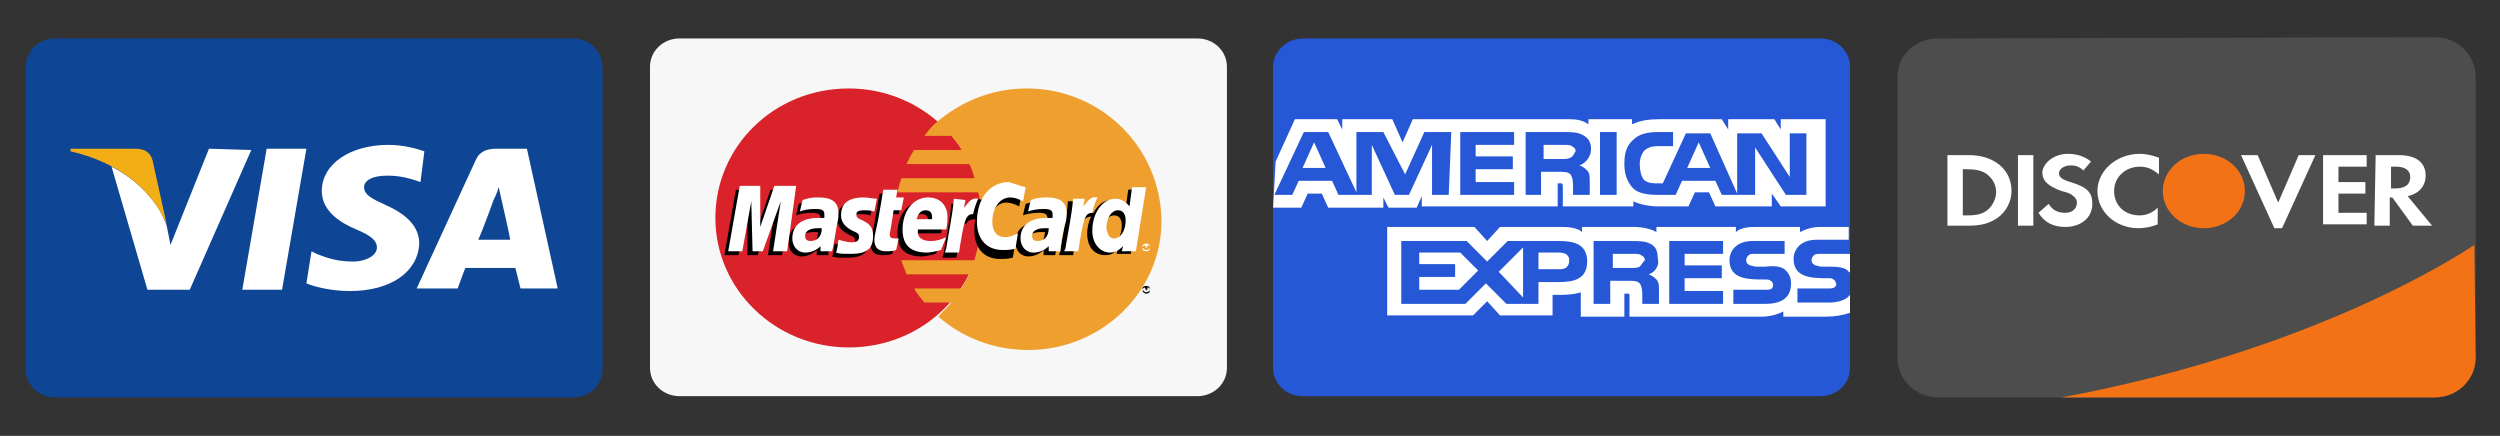 <?xml version="1.0" encoding="UTF-8"?> <svg xmlns="http://www.w3.org/2000/svg" xmlns:xlink="http://www.w3.org/1999/xlink" version="1.1" id="Capa_1" x="0px" y="0px" viewBox="0 0 195 34" style="enable-background:new 0 0 195 34;" xml:space="preserve"><rect x="0" y="0" width="195" height="34" fill="#333333" stroke="none"/> <style type="text/css"> .st0{fill:#0E4595;} .st1{fill:#FFFFFF;} .st2{fill:#F2AE14;} .st3{fill:#F7F7F7;} .st4{fill:#D9222A;} .st5{fill:#EE9F2D;} .st6{fill:#2557D6;} .st7{fill-rule:evenodd;clip-rule:evenodd;fill:#4D4D4D;} .st8{fill-rule:evenodd;clip-rule:evenodd;fill:#FFFFFF;} .st9{fill-rule:evenodd;clip-rule:evenodd;fill:#F47216;} </style> <g> <g> <path class="st0" d="M4.3,3h40.4C46,3,47,4,47,5.3v23.5c0,1.2-1,2.2-2.3,2.2H4.3C3,31,2,30,2,28.8V5.3C2,4,3,3,4.3,3z"></path> <path class="st1" d="M18.9,22.6l1.9-11h3.1l-1.9,11H18.9z M33.1,11.8c-0.6-0.2-1.6-0.5-2.8-0.5c-3,0-5.2,1.5-5.2,3.6 c0,1.6,1.5,2.5,2.7,3s1.6,0.9,1.6,1.4c0,0.7-1,1.1-1.8,1.1c-1.2,0-1.9-0.2-2.9-0.6l-0.4-0.2l-0.4,2.5c0.7,0.3,2,0.6,3.4,0.6 c3.2,0,5.3-1.5,5.4-3.7c0-1.2-0.8-2.2-2.6-3c-1.1-0.5-1.7-0.8-1.7-1.4c0-0.5,0.6-0.9,1.8-0.9c1,0,1.7,0.2,2.3,0.4l0.3,0.1 L33.1,11.8z M41.1,11.6h-2.4c-0.7,0-1.3,0.2-1.6,0.9l-4.6,10h3.2c0,0,0.5-1.4,0.6-1.6c0.4,0,3.5,0,3.9,0c0.1,0.4,0.4,1.6,0.4,1.6 h2.9L41.1,11.6L41.1,11.6z M37.3,18.7c0.3-0.6,1.2-3.1,1.2-3.1s0.3-0.6,0.4-1l0.2,0.9c0,0,0.6,2.6,0.7,3.2H37.3z M16.3,11.6 l-3,7.5L13,17.6c-0.6-1.8-2.3-3.6-4.3-4.6l2.8,9.6h3.3l4.8-10.9L16.3,11.6"></path> <path class="st2" d="M10.5,11.6h-5v0.2c3.9,0.9,6.4,3.1,7.5,5.7l-1.1-5C11.7,11.8,11.2,11.6,10.5,11.6"></path> </g> <g> <path class="st3" d="M53,3h40.4c1.3,0,2.3,1,2.3,2.2v23.5c0,1.2-1,2.2-2.3,2.2H53c-1.3,0-2.3-1-2.3-2.2V5.2C50.7,4,51.7,3,53,3z"></path> <path class="st4" d="M76.6,17c0,5.6-4.6,10.1-10.4,10.1c-5.7,0-10.4-4.5-10.4-10.1S60.4,6.9,66.2,6.9C71.9,6.9,76.6,11.4,76.6,17"></path> <path class="st5" d="M80.1,6.9c-2.7,0-5.1,1-7,2.6c-0.4,0.3-0.7,0.7-1,1.1h2.1c0.3,0.3,0.6,0.7,0.8,1.1h-3.7 c-0.2,0.3-0.4,0.7-0.6,1.1h4.9c0.2,0.3,0.3,0.7,0.4,1.1h-5.7c-0.1,0.3-0.2,0.7-0.3,1.1h6.3c0.2,0.7,0.2,1.4,0.2,2.1 c0,1.1-0.2,2.2-0.5,3.2h-5.7c0.1,0.4,0.3,0.7,0.4,1.1h4.9c-0.2,0.4-0.4,0.7-0.6,1.1h-3.7c0.2,0.4,0.5,0.7,0.8,1.1h2.1 c-0.3,0.4-0.7,0.7-1,1.1c1.8,1.6,4.3,2.6,7,2.6c5.7,0,10.4-4.5,10.4-10.1C90.5,11.4,85.8,6.9,80.1,6.9"></path> <path d="M89.1,22.6c0-0.2,0.1-0.3,0.3-0.3c0.2,0,0.3,0.1,0.3,0.3c0,0.2-0.1,0.3-0.3,0.3S89.1,22.7,89.1,22.6z M89.4,22.8 c0.1,0,0.3-0.1,0.3-0.2s-0.1-0.2-0.3-0.2l0,0c-0.1,0-0.3,0.1-0.3,0.2l0,0C89.2,22.7,89.3,22.8,89.4,22.8L89.4,22.8z M89.4,22.7 L89.4,22.7l-0.1-0.3h0.1h0.1c0,0,0,0,0,0.1C89.5,22.5,89.5,22.6,89.4,22.7L89.4,22.7L89.4,22.7l0.1-0.1h-0.1V22.7L89.4,22.7z M89.4,22.5L89.4,22.5C89.4,22.5,89.5,22.5,89.4,22.5C89.5,22.5,89.5,22.5,89.4,22.5C89.5,22.5,89.5,22.5,89.4,22.5 C89.5,22.5,89.4,22.5,89.4,22.5L89.4,22.5L89.4,22.5z M63.8,18.1c-0.1,0-0.2,0-0.3,0c-0.6,0-1,0.2-1,0.6c0,0.3,0.2,0.4,0.4,0.4 C63.5,19.1,63.8,18.7,63.8,18.1z M64.6,19.9h-0.9v-0.4C63.4,19.8,63,20,62.5,20c-0.6,0-1-0.5-1-1.1c0-1,0.7-1.6,2-1.6 c0.1,0,0.3,0,0.5,0c0-0.1,0-0.2,0-0.3c0-0.3-0.2-0.4-0.7-0.4s-1,0.1-1.2,0.2c0-0.1,0.2-0.9,0.2-0.9c0.6-0.2,0.9-0.2,1.3-0.2 c1,0,1.5,0.4,1.5,1.2c0,0.2,0,0.5-0.1,0.8C64.9,18.3,64.6,19.6,64.6,19.9L64.6,19.9z M61,19.9h-1.1l0.6-3.9l-1.4,3.9h-0.8V16 l-0.7,3.9h-1.1l0.9-5.1H59l0.1,2.9l1-2.9h1.8L61,19.9z M81.5,18.1c-0.1,0-0.2,0-0.3,0c-0.6,0-1,0.2-1,0.6c0,0.3,0.2,0.4,0.4,0.4 C81.2,19.1,81.5,18.7,81.5,18.1z M82.3,19.9h-0.9v-0.4c-0.3,0.3-0.7,0.5-1.2,0.5c-0.6,0-1-0.5-1-1.1c0-1,0.7-1.6,2-1.6 c0.1,0,0.3,0,0.5,0c0-0.1,0-0.2,0-0.3c0-0.3-0.2-0.4-0.7-0.4s-1,0.1-1.2,0.2c0-0.1,0.2-0.9,0.2-0.9c0.6-0.2,0.9-0.2,1.3-0.2 c1,0,1.5,0.4,1.5,1.2c0,0.2,0,0.5-0.1,0.8C82.6,18.3,82.4,19.6,82.3,19.9L82.3,19.9z M69.6,19.8c-0.3,0.1-0.5,0.1-0.8,0.1 c-0.6,0-0.9-0.3-0.9-0.9c0-0.2,0.1-0.7,0.2-1.1s0.5-2.8,0.5-2.8h1.1l-0.1,0.6h0.7l-0.2,1h-0.7c-0.1,0.8-0.3,1.8-0.3,1.9 c0,0.2,0.1,0.3,0.4,0.3c0.1,0,0.2,0,0.3,0L69.6,19.8z M73,19.8c-0.4,0.1-0.8,0.2-1.1,0.2c-1.3,0-1.9-0.6-1.9-1.8 c0-1.4,0.8-2.5,2-2.5c0.9,0,1.5,0.6,1.5,1.5c0,0.3,0,0.6-0.1,1h-2.2c-0.1,0.6,0.3,0.9,1,0.9c0.4,0,0.8-0.1,1.2-0.3L73,19.8z M72.4,17.4c0-0.1,0.1-0.7-0.5-0.7c-0.4,0-0.6,0.3-0.7,0.7H72.4z M65.3,17.1c0,0.5,0.3,0.9,0.9,1.2c0.5,0.2,0.5,0.3,0.5,0.5 c0,0.3-0.2,0.4-0.6,0.4c-0.3,0-0.6-0.1-1-0.2c0,0-0.1,0.9-0.2,1c0.3,0.1,0.5,0.1,1.2,0.1c1.2,0,1.7-0.4,1.7-1.4 c0-0.6-0.2-0.9-0.8-1.2c-0.5-0.2-0.5-0.3-0.5-0.5s0.2-0.3,0.6-0.3c0.2,0,0.5,0,0.8,0.1l0.2-1c-0.3,0-0.7-0.1-1-0.1 C65.7,15.7,65.3,16.3,65.3,17.1 M78.5,15.8c0.3,0,0.6,0.1,1,0.3l0.2-1.1c-0.2-0.1-0.7-0.4-1.2-0.4c-0.8,0-1.4,0.4-1.8,1 c-0.7-0.2-0.9,0.2-1.2,0.6l-0.3,0.1c0-0.1,0-0.3,0-0.4h-1c-0.1,1.3-0.4,2.6-0.6,3.9l-0.1,0.3h1.1c0.2-1.2,0.3-1.9,0.4-2.5l0.4-0.2 c0.1-0.2,0.3-0.3,0.7-0.3C76,17.4,76,17.7,76,18c0,1.4,0.8,2.2,2,2.2c0.3,0,0.6,0,1-0.1l0.2-1.2c-0.4,0.2-0.7,0.3-1,0.3 c-0.7,0-1-0.5-1-1.2C77.1,16.6,77.7,15.8,78.5,15.8"></path> <path class="st1" d="M61.4,19.6h-1.1l0.6-3.9l-1.4,3.9h-0.8l-0.1-3.9l-0.7,3.9h-1.1l0.9-5.1h1.6v3.2l1.1-3.2h1.7L61.4,19.6z"></path> <path d="M88,14.8l-0.2,1.5c-0.3-0.4-0.6-0.7-1.1-0.7c-0.6,0-1.1,0.4-1.4,1c-0.5-0.1-1-0.3-1-0.3l0,0c0-0.3,0.1-0.6,0-0.6h-1 c-0.1,1.3-0.4,2.6-0.6,3.9l-0.1,0.3h1.1c0.2-1,0.3-1.8,0.4-2.4c0.4-0.3,0.6-0.6,1-0.6c-0.2,0.4-0.3,0.9-0.3,1.3 c0,1,0.5,1.7,1.4,1.7c0.4,0,0.7-0.1,1-0.5l-0.1,0.4h1.1l0.9-5.1L88,14.8z M86.6,19c-0.4,0-0.6-0.3-0.6-0.8c0-0.8,0.4-1.4,0.9-1.4 c0.4,0,0.6,0.3,0.6,0.8C87.5,18.4,87.1,19,86.6,19L86.6,19z"></path> <path class="st1" d="M64.1,17.8c-0.1,0-0.2,0-0.3,0c-0.6,0-1,0.2-1,0.6c0,0.3,0.2,0.4,0.4,0.4C63.8,18.8,64.1,18.4,64.1,17.8z M64.9,19.6H64v-0.4c-0.3,0.3-0.7,0.5-1.2,0.5c-0.6,0-1-0.5-1-1.1c0-1,0.7-1.6,2-1.6c0.1,0,0.3,0,0.5,0c0-0.1,0-0.2,0-0.3 c0-0.3-0.2-0.4-0.7-0.4c-0.6,0-1,0.1-1.2,0.2c0-0.1,0.2-0.9,0.2-0.9c0.6-0.2,0.9-0.2,1.3-0.2c1,0,1.5,0.4,1.5,1.2 c0,0.2,0,0.5-0.1,0.8C65.2,18,65,19.3,64.9,19.6L64.9,19.6z M80,14.6l-0.2,1.1c-0.4-0.2-0.7-0.3-1-0.3c-0.8,0-1.4,0.8-1.4,1.9 c0,0.8,0.4,1.2,1,1.2c0.3,0,0.6-0.1,1-0.3l-0.2,1.2c-0.4,0.1-0.7,0.1-1,0.1c-1.2,0-2-0.8-2-2.2c0-1.8,1-3.1,2.5-3.1 C79.3,14.4,79.9,14.6,80,14.6 M81.8,17.8c-0.1,0-0.2,0-0.3,0c-0.6,0-1,0.2-1,0.6c0,0.3,0.2,0.4,0.4,0.4 C81.5,18.8,81.8,18.4,81.8,17.8z M82.7,19.6h-0.9v-0.4c-0.3,0.3-0.7,0.5-1.2,0.5c-0.6,0-1-0.5-1-1.1c0-1,0.7-1.6,2-1.6 c0.1,0,0.3,0,0.5,0c0-0.1,0-0.2,0-0.3c0-0.3-0.2-0.4-0.7-0.4s-1,0.1-1.2,0.2c0-0.1,0.2-0.9,0.2-0.9c0.6-0.2,0.9-0.2,1.3-0.2 c1,0,1.5,0.4,1.5,1.2c0,0.2,0,0.5-0.1,0.8C82.9,18,82.7,19.3,82.7,19.6L82.7,19.6z M69.9,19.5c-0.3,0.1-0.5,0.1-0.8,0.1 c-0.6,0-0.9-0.3-0.9-0.9c0-0.2,0.1-0.7,0.2-1.1s0.5-2.8,0.5-2.8H70l-0.1,0.6h0.6l-0.2,1h-0.6c-0.1,0.8-0.3,1.8-0.3,1.9 c0,0.2,0.1,0.3,0.4,0.3c0.1,0,0.2,0,0.3,0L69.9,19.5z M73.4,19.5c-0.4,0.1-0.8,0.2-1.1,0.2c-1.3,0-1.9-0.6-1.9-1.8 c0-1.4,0.8-2.5,2-2.5c0.9,0,1.5,0.6,1.5,1.5c0,0.3,0,0.6-0.1,1h-2.2c-0.1,0.6,0.3,0.9,1,0.9c0.4,0,0.8-0.1,1.2-0.3L73.4,19.5z M72.7,17.1c0-0.1,0.1-0.7-0.5-0.7c-0.4,0-0.6,0.3-0.7,0.7H72.7z M65.6,16.8c0,0.5,0.3,0.9,0.9,1.2c0.5,0.2,0.5,0.3,0.5,0.5 c0,0.3-0.2,0.4-0.6,0.4c-0.3,0-0.6-0.1-1-0.2c0,0-0.1,0.9-0.2,1c0.3,0.1,0.5,0.1,1.2,0.1c1.2,0,1.7-0.4,1.7-1.4 c0-0.6-0.2-0.9-0.8-1.2c-0.5-0.2-0.5-0.3-0.5-0.5s0.2-0.3,0.6-0.3c0.2,0,0.5,0,0.8,0.1l0.2-1c-0.3,0-0.7-0.1-1-0.1 C66,15.4,65.6,16,65.6,16.8 M88.6,19.6h-1.1l0.1-0.4c-0.3,0.3-0.6,0.5-1,0.5c-0.8,0-1.4-0.7-1.4-1.7c0-1.4,0.8-2.5,1.8-2.5 c0.4,0,0.8,0.2,1.1,0.6l0.2-1.5h1.1L88.6,19.6z M86.9,18.6c0.5,0,0.9-0.6,0.9-1.4c0-0.5-0.2-0.8-0.6-0.8c-0.5,0-0.9,0.6-0.9,1.4 C86.4,18.4,86.6,18.6,86.9,18.6z M83.7,15.5c-0.1,1.3-0.4,2.6-0.6,3.9L83,19.6h1.1c0.4-2.5,0.5-3,1.1-3c0.1-0.5,0.3-1,0.4-1.2 c-0.5-0.1-0.7,0.2-1.1,0.7c0-0.2,0.1-0.4,0.1-0.6H83.7z M74.4,15.5c-0.1,1.3-0.4,2.6-0.6,3.9l-0.1,0.3h1.1c0.4-2.5,0.5-3,1.1-3 c0.1-0.5,0.3-1,0.4-1.2c-0.5-0.1-0.7,0.2-1.1,0.7c0-0.2,0.1-0.4,0.1-0.6L74.4,15.5L74.4,15.5z M89.1,19.3c0-0.2,0.1-0.3,0.3-0.3 c0.2,0,0.3,0.1,0.3,0.3l0,0c0,0.2-0.1,0.3-0.3,0.3C89.2,19.6,89.1,19.5,89.1,19.3L89.1,19.3z M89.4,19.5c0.1,0,0.3-0.1,0.3-0.2 l0,0c0-0.1-0.1-0.2-0.3-0.2l0,0c-0.1,0-0.3,0.1-0.3,0.2C89.2,19.4,89.3,19.5,89.4,19.5L89.4,19.5z M89.4,19.4L89.4,19.4l-0.1-0.3 h0.1h0.1c0,0,0,0,0,0.1C89.5,19.2,89.5,19.3,89.4,19.4L89.4,19.4L89.4,19.4l0.1-0.1h-0.1V19.4L89.4,19.4z M89.4,19.3L89.4,19.3 C89.4,19.3,89.5,19.3,89.4,19.3C89.5,19.2,89.5,19.2,89.4,19.3C89.5,19.2,89.5,19.2,89.4,19.3C89.5,19.2,89.4,19.2,89.4,19.3 L89.4,19.3L89.4,19.3L89.4,19.3z"></path> </g> <g> <path class="st6" d="M101.6,3H142c1.3,0,2.3,1,2.3,2.2v23.5c0,1.2-1,2.2-2.3,2.2h-40.4c-1.3,0-2.3-1-2.3-2.2V5.2 C99.3,4,100.4,3,101.6,3z"></path> <path class="st1" d="M99.3,16.2h2.2l0.5-1.1h1.1l0.5,1.1h4.3v-0.8l0.4,0.8h2.2l0.4-0.9v0.8h10.6v-1.8h0.2c0.1,0,0.2,0,0.2,0.2v1.6 h5.5v-0.4c0.4,0.2,1.1,0.4,2,0.4h2.3l0.5-1.1h1.1l0.5,1.1h4.4v-1l0.7,1h3.5V9.3h-3.5v0.8l-0.5-0.8h-3.6v0.8l-0.5-0.8h-4.9 c-0.8,0-1.5,0.1-2.1,0.4V9.3h-3.4v0.4c-0.4-0.3-0.9-0.4-1.4-0.4h-12.3l-0.8,1.8l-0.8-1.8h-3.9v0.8l-0.4-0.8H101l-1.5,3.3 L99.3,16.2L99.3,16.2L99.3,16.2z M113,15.2h-1.3v-3.9l-1.8,3.9h-1.1l-1.8-3.9v3.9h-2.6l-0.5-1.1h-2.6l-0.5,1.1h-1.4l2.3-4.9h1.9 l2.2,4.7v-4.7h2.1l1.7,3.3l1.5-3.3h2.1L113,15.2z M103.4,13.1l-0.9-2l-0.9,2H103.4z M118.1,15.2h-4.2v-4.9h4.2v1h-3v0.9h2.9v1 h-2.9v1h3V15.2z M124.1,11.6c0,0.8-0.6,1.2-0.9,1.3c0.3,0.1,0.5,0.3,0.6,0.4c0.2,0.2,0.2,0.5,0.2,0.9v1h-1.3v-0.6 c0-0.3,0-0.7-0.2-1c-0.2-0.2-0.5-0.2-0.9-0.2h-1.4v1.8H119v-4.9h2.9c0.6,0,1.1,0,1.5,0.2C123.8,10.7,124.1,11,124.1,11.6 L124.1,11.6z M122.5,12.3c-0.2,0.1-0.4,0.1-0.6,0.1h-1.5v-1.1h1.6c0.2,0,0.5,0,0.6,0.1c0.2,0.1,0.3,0.2,0.3,0.4 C122.7,12.1,122.7,12.2,122.5,12.3z M126.1,15.2h-1.3v-4.9h1.3V15.2z M141.1,15.2h-1.8l-2.4-3.7v3.7h-2.6l-0.5-1.1h-2.6l-0.5,1.1 h-1.5c-0.6,0-1.4-0.1-1.8-0.5s-0.7-1-0.7-1.9c0-0.7,0.1-1.4,0.7-1.9c0.4-0.4,1-0.6,1.9-0.6h1.2v1.1h-1.2c-0.5,0-0.7,0.1-1,0.3 c-0.2,0.2-0.4,0.6-0.4,1.1s0.1,0.9,0.3,1.2c0.2,0.2,0.5,0.3,0.9,0.3h0.6l1.8-3.9h1.9l2.1,4.7v-4.7h1.9l2.2,3.4v-3.4h1.3v4.8H141.1 z M133.4,13.1l-0.9-2l-0.9,2H133.4z M144.3,23c-0.3,0.4-0.9,0.6-1.7,0.6h-2.4v-1.1h2.4c0.2,0,0.4,0,0.5-0.1s0.2-0.2,0.1-0.3 c0-0.1-0.1-0.3-0.2-0.3c-0.1-0.1-0.2-0.1-0.4-0.1c-1.2,0-2.7,0-2.7-1.5c0-0.7,0.5-1.5,1.8-1.5h2.5v-1H142c-0.7,0-1.2,0.2-1.6,0.4 v-0.4h-3.5c-0.6,0-1.2,0.1-1.5,0.4v-0.4h-6.2v0.4c-0.5-0.3-1.3-0.4-1.7-0.4h-4.1v0.4c-0.4-0.4-1.3-0.4-1.8-0.4H117l-1,1.1l-1-1.1 h-6.8v6.9h6.7l1.1-1.1l1,1.1h4.1V23h0.4c0.5,0,1.2,0,1.8-0.2v1.9h3.4v-1.8h0.2c0.2,0,0.2,0,0.2,0.2v1.6h10.3 c0.7,0,1.3-0.2,1.7-0.4v0.4h3.3c0.7,0,1.3-0.1,1.9-0.3L144.3,23L144.3,23z M123.8,20.4c0,1.4-1.1,1.6-2.2,1.6H120v1.7h-2.5 l-1.6-1.6l-1.6,1.6h-5v-4.9h5.1l1.6,1.6l1.6-1.6h4C122.7,18.8,123.8,19,123.8,20.4z M113.8,22.6h-3.1v-1h2.8v-1h-2.8v-0.9h3.2 l1.4,1.4L113.8,22.6z M118.8,23.2l-1.9-2l1.9-1.9V23.2z M121.7,21H120v-1.3h1.6c0.5,0,0.8,0.2,0.8,0.6 C122.4,20.8,122.1,21,121.7,21z M130.2,18.8h4.2v1h-3v0.9h2.9v1h-2.9v1h3v1h-4.2V18.8z M128.6,21.4c0.3,0.1,0.5,0.3,0.6,0.4 c0.2,0.2,0.2,0.5,0.2,0.9v1h-1.3v-0.6c0-0.3,0-0.7-0.2-1c-0.2-0.2-0.5-0.2-0.9-0.2h-1.4v1.8h-1.3v-4.9h2.9c0.6,0,1.1,0,1.5,0.2 c0.4,0.2,0.6,0.5,0.6,1.1C129.5,20.9,128.9,21.3,128.6,21.4L128.6,21.4z M127.9,20.8c-0.2,0.1-0.4,0.1-0.6,0.1h-1.5v-1.1h1.6 c0.2,0,0.5,0,0.6,0.1c0.2,0.1,0.3,0.2,0.3,0.4C128.1,20.5,128,20.7,127.9,20.8L127.9,20.8z M139.3,21.1c0.2,0.2,0.4,0.5,0.4,1 c0,1.1-0.7,1.6-2,1.6h-2.5v-1.1h2.5c0.2,0,0.4,0,0.5-0.1s0.1-0.2,0.1-0.3c0-0.1-0.1-0.3-0.2-0.3c-0.1-0.1-0.2-0.1-0.5-0.1 c-1.2,0-2.7,0-2.7-1.5c0-0.7,0.5-1.5,1.8-1.5h2.5v1h-2.3c-0.2,0-0.4,0-0.5,0.1s-0.2,0.2-0.2,0.4c0,0.2,0.1,0.3,0.3,0.4 c0.1,0,0.3,0.1,0.5,0.1h0.7C138.5,20.7,139,20.8,139.3,21.1L139.3,21.1z M144.3,19.8H142c-0.2,0-0.4,0-0.5,0.1s-0.2,0.2-0.2,0.4 c0,0.2,0.1,0.3,0.3,0.4c0.1,0,0.3,0.1,0.5,0.1h0.7c0.7,0,1.2,0.1,1.4,0.4c0.1,0,0.1,0.1,0.1,0.1V19.8L144.3,19.8z"></path> </g> <g> <path class="st7" d="M151.2,3c-1.8,0-3.2,1.3-3.2,3v21.9c0,1.7,1.4,3.1,3.2,3.1h38.7c1.8,0,3.2-1.4,3.2-3.1V6 c0-1.7-1.4-3.1-3.2-3.1L151.2,3L151.2,3z"></path> <path class="st8" d="M166.9,12c0.5,0,0.9,0.1,1.5,0.3v1.3c-0.5-0.4-0.9-0.6-1.5-0.6c-1.1,0-2,0.8-2,1.9s0.8,1.9,2,1.9 c0.5,0,1-0.2,1.4-0.6v1.3c-0.5,0.2-1,0.3-1.5,0.3c-1.8,0-3.2-1.3-3.2-2.9C163.6,13.3,165.1,12,166.9,12L166.9,12z M161.3,12 c0.7,0,1.3,0.2,1.8,0.6l-0.6,0.7c-0.3-0.3-0.6-0.4-1-0.4c-0.5,0-0.9,0.3-0.9,0.6s0.2,0.5,0.9,0.7c1.3,0.4,1.7,0.8,1.7,1.7 c0,1.1-0.9,1.8-2.1,1.8c-0.9,0-1.6-0.3-2.1-1.1l0.8-0.7c0.3,0.5,0.7,0.7,1.3,0.7c0.5,0,0.9-0.3,0.9-0.8c0-0.2-0.1-0.4-0.4-0.6 c-0.1-0.1-0.4-0.2-0.8-0.3c-1.1-0.4-1.5-0.8-1.5-1.5C159.4,12.7,160.2,12,161.3,12z M174.8,12.1h1.3l1.6,3.7l1.6-3.7h1.3l-2.6,5.7 h-0.6L174.8,12.1z M151.9,12.1h1.7c1.9,0,3.3,1.1,3.3,2.8c0,0.8-0.4,1.6-1.1,2.1c-0.6,0.4-1.2,0.6-2.2,0.6h-1.7V12.1z M157.4,12.1 h1.2v5.5h-1.2V12.1z M181.2,12.1h3.4V13h-2.2v1.2h2.1v0.9h-2.1v1.5h2.2v0.9h-3.4V12.1L181.2,12.1z M185.3,12.1h1.8 c1.4,0,2.1,0.6,2.1,1.6c0,0.8-0.5,1.4-1.4,1.6l1.9,2.3h-1.5l-1.6-2.2h-0.2v2.2h-1.2L185.3,12.1L185.3,12.1z M186.5,13v1.7h0.3 c0.8,0,1.2-0.3,1.2-0.9c0-0.5-0.4-0.8-1.1-0.8H186.5z M153.1,13.1v3.7h0.3c0.8,0,1.2-0.1,1.6-0.4c0.4-0.3,0.7-0.9,0.7-1.4 s-0.2-1-0.7-1.4c-0.4-0.3-0.9-0.4-1.6-0.4h-0.3V13.1z"></path> <path class="st9" d="M171.9,12c1.8,0,3.2,1.3,3.2,2.9l0,0c0,1.6-1.4,2.9-3.2,2.9s-3.2-1.3-3.2-2.9l0,0 C168.7,13.3,170.1,12,171.9,12L171.9,12z M193,19.1c-1.5,1-12.8,8.3-32.2,11.9h29.1c1.8,0,3.2-1.4,3.2-3.1L193,19.1L193,19.1z"></path> </g> </g> </svg> 